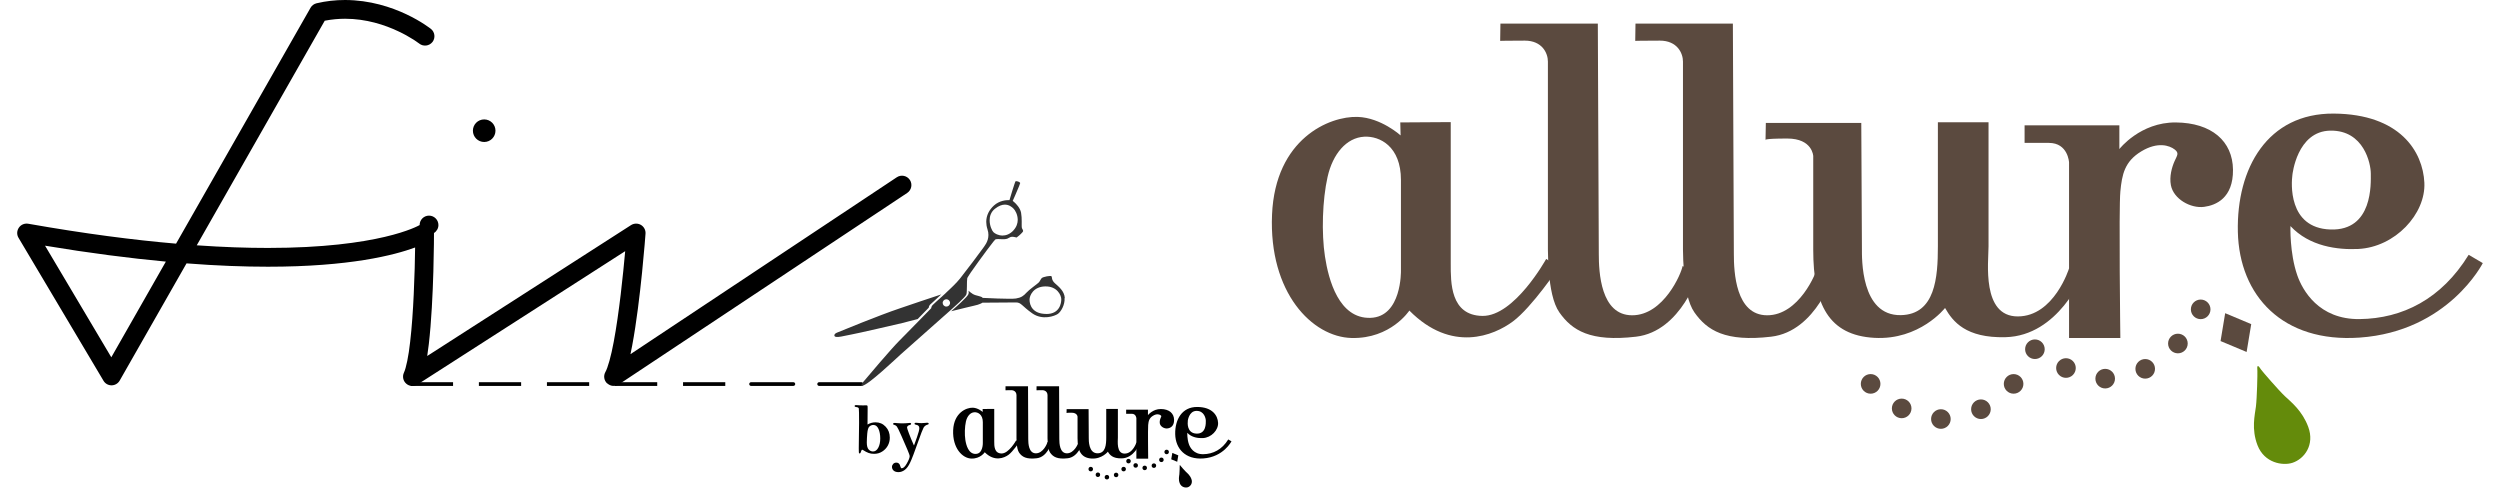 <?xml version="1.0" encoding="utf-8"?>
<!-- Generator: Adobe Illustrator 16.0.0, SVG Export Plug-In . SVG Version: 6.00 Build 0)  -->
<!DOCTYPE svg PUBLIC "-//W3C//DTD SVG 1.1//EN" "http://www.w3.org/Graphics/SVG/1.1/DTD/svg11.dtd">
<svg version="1.1" id="レイヤー_1" xmlns="http://www.w3.org/2000/svg" xmlns:xlink="http://www.w3.org/1999/xlink" x="0px"
	 y="0px" width="200px" height="39px" viewBox="0 0 200 39" enable-background="new 0 0 200 39" xml:space="preserve">
<g>
	<g>
		<g>
			<path fill="#5B4A3F" d="M141.267,9.835h7.636c0,0,0.051,9.246,0.051,10.025c0,0.778-0.113,5.411,3.116,5.351
				c2.754-0.053,2.961-3.014,2.961-5.506c0-2.494,0-9.922,0-9.922h4.052c0,0,0,8.675,0,9.922c0,1.246-0.571,5.609,2.338,5.609
				s4.104-3.845,4.104-3.845l1.09,0.521c0,0-1.921,4.881-6.181,4.985c-3.168,0.078-4.207-1.247-4.83-2.337
				c0,0-2.026,2.597-5.662,2.389c-3.636-0.207-4.883-2.649-4.883-7.064v-7.479c0,0-0.052-1.402-2.078-1.402
				c-2.024,0-1.739,0.129-1.739,0.129L141.267,9.835z"/>
			<g>
				<g>
					<path fill="#5B4A3F" d="M197.494,20.385c-2.182,3.545-5.298,5.102-8.727,5.142c-3.271,0.04-4.572-2.317-4.986-3.506
						c-0.622-1.792-0.545-3.935-0.545-3.935c1.52,1.636,3.778,1.909,5.414,1.832c2.96-0.141,5.416-2.805,5.299-5.299
						c-0.116-2.493-1.948-5.493-7.246-5.532s-7.792,4.363-7.675,9.467s3.584,8.883,9.739,8.454c7.097-0.494,9.856-5.96,9.856-5.96
						L197.494,20.385z M183.392,13.995c0,0,0.351-3.506,3.039-3.544c2.688-0.04,3.233,2.648,3.233,3.429
						c0,0.778,0.195,4.596-3.233,4.48C183.002,18.243,183.313,14.58,183.392,13.995z"/>
				</g>
			</g>
			<g>
				<g>
					<path fill="#5B4A3F" d="M123.695,20.714c0,0-2.532,4.598-5.104,4.559s-2.532-2.688-2.532-4.168c0-1.481,0-11.337,0-11.337
						l-4.037,0.026l0.026,1.039c0,0-1.56-1.416-3.428-1.48c-2.261-0.079-6.599,1.74-6.857,7.817
						c-0.267,6.254,3.221,9.792,6.362,9.869c3.144,0.078,4.623-2.194,4.623-2.194c3.377,3.415,6.766,2,8.285,0.869
						c1.52-1.129,3.675-4.336,3.675-4.336L123.695,20.714z M109.634,25.428c-2.521,0.079-3.353-3.039-3.637-4.908
						c-0.287-1.87-0.207-4.52,0.208-6.363c0.415-1.844,1.506-3.143,2.934-3.221c1.246-0.068,2.936,0.779,2.936,3.455
						c0,2.674,0,7.272,0,7.272S112.151,25.351,109.634,25.428z"/>
				</g>
			</g>
			<path fill="#5B4A3F" d="M130.839,1.886h7.791c0,0,0.078,16.986,0.078,18.427c0,1.441,0.136,4.91,2.668,4.91
				c2.533,0,3.955-3.39,4.033-3.936l1.324,0.507c0,0-1.384,4.714-5.045,5.142c-3.662,0.429-5.124-0.506-6.136-1.947
				c-1.013-1.442-0.915-5.084-0.915-6.292c0-1.208,0-13.11,0-13.772s-0.449-1.675-1.852-1.675s-1.967,0.019-1.967,0.019
				L130.839,1.886z"/>
			<path fill="#5B4A3F" d="M120.034,1.886h7.792c0,0,0.078,16.986,0.078,18.427c0,1.441,0.136,4.91,2.669,4.91
				c2.531,0,3.953-3.39,4.031-3.936l1.324,0.507c0,0-1.383,4.714-5.045,5.142c-3.662,0.429-5.123-0.506-6.136-1.947
				c-1.013-1.442-0.915-5.084-0.915-6.292c0-1.208,0-13.11,0-13.772s-0.448-1.675-1.852-1.675c-1.401,0-1.967,0.019-1.967,0.019
				L120.034,1.886z"/>
			<path fill="#5B4A3F" d="M161.966,10.029h7.583v1.896c0,0,1.663-2.154,4.52-2.129c2.856,0.026,4.545,1.494,4.57,3.778
				c0.025,2.285-1.381,2.852-2.311,2.974c-1.078,0.142-2.442-0.624-2.656-1.727c-0.137-0.702,0.084-1.461,0.293-1.928
				c0.207-0.468,0.39-0.643,0-0.941c-0.402-0.308-1.345-0.643-2.669,0.162c-1.325,0.804-1.539,1.837-1.668,3.214
				c-0.131,1.376,0,11.713,0,11.713h-4.104V12.99c0,0-0.078-1.558-1.61-1.558s-1.947,0-1.947,0V10.029z"/>
		</g>
		<circle fill="#5B4A3F" cx="162.793" cy="27.938" r="0.784"/>
		<circle fill="#5B4A3F" cx="165.277" cy="29.442" r="0.785"/>
		<circle fill="#5B4A3F" cx="171.617" cy="29.507" r="0.784"/>
		<circle fill="#5B4A3F" cx="168.415" cy="30.292" r="0.784"/>
		<circle fill="#5B4A3F" cx="174.232" cy="27.481" r="0.785"/>
		<circle fill="#5B4A3F" cx="176.054" cy="24.748" r="0.784"/>
		<circle fill="#5B4A3F" cx="149.65" cy="30.711" r="0.785"/>
		<circle fill="#5B4A3F" cx="152.134" cy="32.673" r="0.784"/>
		<circle fill="#5B4A3F" cx="158.474" cy="32.738" r="0.785"/>
		<circle fill="#5B4A3F" cx="155.271" cy="33.522" r="0.784"/>
		<circle fill="#5B4A3F" cx="161.088" cy="30.711" r="0.784"/>
		<path fill="#648B0B" d="M182.799,31.702c-0.49-0.457-1.813-1.99-1.905-2.123c-0.129-0.188-0.207-0.315-0.276-0.29
			c-0.042,0.014-0.048,0.174-0.028,0.399c0.014,0.162-0.031,2.186-0.118,2.851c-0.085,0.663-0.37,1.786,0.127,3.077
			c0.553,1.437,2.032,1.66,2.799,1.408c0.943-0.31,1.794-1.423,1.263-2.868C184.182,32.859,183.286,32.16,182.799,31.702z"/>
		<polygon fill="#5B4A3F" points="180.098,25.93 179.729,28.158 177.645,27.285 178.014,25.055 		"/>
	</g>
	<g>
		<path d="M48.577,30.68c-0.256-0.234-0.317-0.613-0.147-0.916c0.189-0.324,0.459-1.279,0.667-2.41
			c0.216-1.145,0.405-2.507,0.561-3.806c0.155-1.301,0.274-2.54,0.357-3.454L33.398,30.761c-0.281,0.179-0.646,0.154-0.896-0.066
			c-0.252-0.217-0.33-0.575-0.189-0.88c0.173-0.358,0.375-1.328,0.499-2.468c0.136-1.149,0.226-2.505,0.286-3.798
			c0.07-1.454,0.1-2.825,0.111-3.75c-1.655,0.613-5.238,1.539-11.772,1.539c-1.913,0-4.073-0.078-6.515-0.268l-5.348,9.378
			c-0.133,0.233-0.38,0.376-0.646,0.379c-0.267,0.002-0.514-0.137-0.648-0.366L1.48,19.021c-0.152-0.252-0.135-0.566,0.03-0.807
			c0.164-0.245,0.46-0.365,0.751-0.315c4.514,0.796,8.437,1.304,11.824,1.593L24.845,0.619c0.101-0.178,0.274-0.307,0.479-0.357
			C26.07,0.086,26.838-0.001,27.608,0c3.979,0.011,6.798,2.264,6.861,2.309h0.001c0.324,0.254,0.381,0.729,0.125,1.054
			c0,0,0,0-0.001,0c-0.258,0.323-0.729,0.38-1.056,0.123V3.484c0,0.002-0.025-0.02-0.098-0.068c-0.105-0.078-0.215-0.15-0.326-0.226
			c-0.4-0.254-0.818-0.485-1.25-0.686c-1.068-0.508-2.566-1.005-4.257-1.004c-0.526,0-1.068,0.05-1.628,0.157L15.74,19.625
			c2.118,0.148,4.006,0.21,5.693,0.21c8.9,0,11.998-1.751,12.137-1.829c-0.001-0.418,0.335-0.756,0.749-0.756
			c0.417-0.001,0.755,0.338,0.755,0.754c0,0.257-0.135,0.498-0.355,0.635c0,0.016,0.004,5.275-0.413,8.883
			c-0.038,0.318-0.083,0.637-0.128,0.957l16.307-10.472c0.241-0.152,0.546-0.157,0.791-0.013c0.244,0.146,0.387,0.414,0.366,0.699
			c0,0.018-0.389,5.351-1.063,8.935c-0.044,0.244-0.094,0.478-0.14,0.704l21.306-14.151c0.346-0.229,0.811-0.135,1.04,0.208
			c0.001,0,0.001,0.002,0.003,0.002c0.229,0.347,0.133,0.813-0.21,1.043L49.512,30.75c-0.288,0.19-0.67,0.16-0.924-0.076
			L48.577,30.68z M8.904,28.583l4.364-7.654c-2.856-0.266-6.069-0.676-9.665-1.274L8.904,28.583L8.904,28.583z"/>
		<circle cx="38.735" cy="10.456" r="0.903"/>
		<path d="M69.383,33.973c0.104-0.063,0.211-0.11,0.32-0.141c0.109-0.033,0.225-0.047,0.342-0.047c0.32,0,0.59,0.117,0.809,0.352
			c0.22,0.234,0.33,0.527,0.33,0.877c0,0.234-0.055,0.449-0.162,0.641c-0.107,0.192-0.26,0.352-0.445,0.468
			c-0.186,0.122-0.406,0.184-0.652,0.184c-0.167,0-0.314-0.024-0.438-0.071c-0.126-0.043-0.276-0.123-0.451-0.236
			c-0.016-0.013-0.033-0.019-0.054-0.023c-0.04,0-0.065,0.037-0.087,0.109c-0.035,0.128-0.074,0.189-0.118,0.189
			c-0.032,0-0.054-0.011-0.062-0.041c-0.006-0.026-0.014-0.153-0.014-0.373l0.025-2.035c0-0.696-0.006-1.078-0.021-1.146
			c-0.015-0.065-0.084-0.104-0.213-0.117c-0.08-0.005-0.121-0.032-0.121-0.081c0-0.052,0.036-0.075,0.111-0.075
			c0.042,0,0.133,0.006,0.268,0.017c0.102,0.004,0.191,0.007,0.271,0.007l0.281-0.005c0.068,0,0.104,0.027,0.104,0.08l0.005,0.136
			c0,0.767-0.005,1.213-0.01,1.345L69.383,33.973z M69.871,33.996c-0.115,0-0.22,0.041-0.313,0.12
			c-0.095,0.079-0.152,0.271-0.178,0.573c-0.021,0.234-0.032,0.472-0.036,0.706c0,0.267,0.05,0.455,0.147,0.562
			c0.099,0.107,0.216,0.161,0.349,0.161c0.172,0,0.311-0.096,0.418-0.294c0.108-0.195,0.162-0.445,0.162-0.748
			c0-0.305-0.048-0.559-0.141-0.767c-0.096-0.207-0.229-0.312-0.399-0.312L69.871,33.996z M73.129,35.615l0.229-0.638
			c0.125-0.353,0.188-0.594,0.188-0.726c0-0.155-0.087-0.246-0.264-0.27c-0.079-0.015-0.119-0.04-0.119-0.081
			c0-0.054,0.039-0.079,0.117-0.079c0.029,0,0.083,0.006,0.162,0.012c0.082,0.014,0.18,0.017,0.293,0.017
			c0.076,0,0.166-0.006,0.271-0.017c0.053-0.004,0.104-0.01,0.156-0.014c0.089,0,0.135,0.027,0.135,0.086
			c0,0.031-0.029,0.053-0.091,0.066c-0.144,0.041-0.251,0.122-0.321,0.244c-0.068,0.124-0.215,0.498-0.438,1.133
			c-0.288,0.823-0.499,1.373-0.631,1.648c-0.129,0.28-0.272,0.475-0.433,0.595c-0.159,0.121-0.328,0.179-0.507,0.179
			c-0.163,0-0.289-0.039-0.379-0.117c-0.091-0.077-0.141-0.189-0.139-0.308c0-0.081,0.033-0.157,0.096-0.229
			c0.064-0.071,0.15-0.107,0.256-0.107c0.168,0,0.273,0.102,0.318,0.301c0.023,0.102,0.061,0.152,0.111,0.152
			c0.126,0,0.264-0.129,0.411-0.391c0.147-0.258,0.224-0.454,0.224-0.578c0-0.065-0.061-0.236-0.179-0.515
			c-0.116-0.28-0.272-0.644-0.472-1.088c-0.197-0.446-0.323-0.703-0.377-0.771c-0.048-0.061-0.114-0.104-0.19-0.124
			c-0.071-0.015-0.111-0.043-0.111-0.078c0-0.053,0.048-0.082,0.146-0.082c0.02,0,0.096,0.007,0.225,0.018
			c0.079,0.012,0.18,0.016,0.304,0.016c0.204,0,0.383-0.008,0.537-0.023l0.12-0.012c0.075,0,0.113,0.023,0.113,0.074
			c0,0.049-0.045,0.081-0.135,0.1c-0.055,0.01-0.105,0.036-0.143,0.078c-0.032,0.039-0.049,0.078-0.049,0.117
			c0,0.04,0.051,0.196,0.15,0.465c0.1,0.271,0.232,0.591,0.397,0.959L73.129,35.615z M85.332,32.729h1.756
			c0,0,0.013,2.125,0.013,2.304c0,0.181-0.026,1.244,0.717,1.231c0.632-0.013,0.681-0.693,0.681-1.268v-2.281h0.932v2.281
			c0,0.287-0.132,1.292,0.539,1.292c0.668,0,0.941-0.884,0.941-0.884l0.251,0.12c0,0-0.441,1.124-1.421,1.146
			c-0.729,0.019-0.967-0.285-1.11-0.536c0,0-0.468,0.597-1.303,0.55c-0.835-0.049-1.124-0.609-1.124-1.627v-1.718
			c0,0-0.012-0.322-0.477-0.322c-0.467,0-0.403,0.032-0.403,0.032l0.006-0.318L85.332,32.729z M98.262,35.153
			c-0.5,0.815-1.219,1.174-2.006,1.183c-0.754,0.01-1.053-0.533-1.146-0.807c-0.145-0.411-0.127-0.904-0.127-0.904
			c0.351,0.375,0.87,0.439,1.245,0.422c0.681-0.033,1.247-0.645,1.219-1.218c-0.026-0.574-0.446-1.266-1.665-1.272
			c-1.219-0.01-1.791,1.003-1.766,2.176c0.027,1.174,0.822,2.042,2.238,1.943c1.63-0.113,2.264-1.371,2.264-1.371l-0.262-0.151
			H98.262z M95.02,33.684c0,0,0.08-0.805,0.699-0.814c0.619-0.008,0.746,0.608,0.746,0.789c0,0.176,0.044,1.057-0.742,1.03
			c-0.788-0.027-0.716-0.872-0.698-1.007L95.02,33.684z M81.293,35.229c0,0-0.584,1.059-1.171,1.049
			c-0.593-0.008-0.583-0.618-0.583-0.959v-2.606l-0.929,0.007l0.007,0.237c0,0-0.357-0.323-0.787-0.341
			c-0.52-0.018-1.517,0.4-1.578,1.799c-0.059,1.438,0.743,2.253,1.463,2.271c0.725,0.017,1.064-0.506,1.064-0.506
			c0.778,0.786,1.556,0.46,1.906,0.202c0.352-0.262,0.848-1,0.848-1l-0.23-0.152H81.293z M78.062,36.313
			c-0.58,0.018-0.77-0.698-0.835-1.128c-0.066-0.432-0.049-1.041,0.047-1.465c0.097-0.424,0.35-0.723,0.678-0.74
			c0.285-0.016,0.674,0.181,0.674,0.795v1.673c0,0,0.019,0.847-0.558,0.864L78.062,36.313z"/>
		<path d="M82.934,30.9h1.793c0,0,0.018,3.904,0.018,4.236s0.03,1.13,0.611,1.13c0.584,0,0.908-0.779,0.926-0.905l0.305,0.115
			c0,0-0.319,1.084-1.164,1.184c-0.844,0.1-1.18-0.117-1.411-0.447c-0.235-0.333-0.21-1.169-0.21-1.447V31.6
			c0-0.152-0.105-0.387-0.428-0.387c-0.323,0-0.453,0.008-0.453,0.008l0.004-0.32H82.934z"/>
		<path d="M80.451,30.9h1.791c0,0,0.018,3.904,0.018,4.236s0.029,1.13,0.612,1.13s0.908-0.779,0.925-0.905l0.303,0.115
			c0,0-0.316,1.084-1.158,1.184c-0.844,0.1-1.181-0.117-1.412-0.447c-0.234-0.333-0.211-1.169-0.211-1.447V31.6
			c0-0.152-0.104-0.387-0.426-0.387c-0.32,0-0.453,0.008-0.453,0.008l0.002-0.32H80.451z M90.092,32.771h1.744v0.438
			c0,0,0.384-0.494,1.039-0.487c0.658,0.006,1.046,0.346,1.052,0.867c0.007,0.526-0.317,0.659-0.532,0.685
			c-0.248,0.033-0.561-0.144-0.609-0.396c-0.033-0.158,0.02-0.334,0.066-0.441s0.09-0.147,0-0.215
			c-0.093-0.07-0.309-0.148-0.613,0.039c-0.305,0.187-0.354,0.422-0.385,0.738c-0.029,0.314,0,2.693,0,2.693H90.91V33.46
			c0,0-0.018-0.358-0.37-0.358h-0.448v-0.32V32.771z"/>
		<circle cx="90.281" cy="36.89" r="0.181"/>
		<circle cx="90.854" cy="37.235" r="0.181"/>
		<circle cx="92.312" cy="37.251" r="0.181"/>
		<circle cx="91.576" cy="37.432" r="0.181"/>
		<circle cx="92.912" cy="36.786" r="0.181"/>
		<circle cx="93.332" cy="36.157" r="0.18"/>
		<circle cx="87.26" cy="37.528" r="0.181"/>
		<circle cx="87.832" cy="37.979" r="0.18"/>
		<circle cx="89.289" cy="37.995" r="0.18"/>
		<circle cx="88.553" cy="38.174" r="0.18"/>
		<circle cx="89.891" cy="37.528" r="0.181"/>
		<path d="M94.884,37.756c-0.112-0.104-0.417-0.457-0.438-0.488c-0.031-0.044-0.047-0.071-0.064-0.066
			c-0.008,0.004-0.01,0.04-0.006,0.093c0.002,0.036-0.008,0.501-0.027,0.654s-0.085,0.412,0.029,0.708
			c0.128,0.331,0.467,0.381,0.645,0.323c0.217-0.07,0.412-0.327,0.289-0.657C95.201,38.021,94.996,37.862,94.884,37.756
			L94.884,37.756z M94.263,36.429l-0.085,0.513l-0.48-0.197l0.088-0.512L94.263,36.429z M32.866,30.875v-0.301h3.379v0.301H32.866z
			 M38.311,30.875v-0.301h3.379v0.301H38.311z M43.755,30.875v-0.301h3.378v0.301H43.755z M49.198,30.875v-0.301h3.38v0.301H49.198z
			 M54.643,30.875v-0.301h3.379v0.301H54.643z M60.088,30.875c-0.082,0-0.15-0.069-0.15-0.15c0-0.085,0.068-0.15,0.15-0.15h3.378
			c0.085,0,0.151,0.065,0.151,0.15c0,0.08-0.067,0.148-0.151,0.148h-3.378V30.875z M65.533,30.875c-0.083,0-0.15-0.069-0.15-0.15
			c0-0.085,0.067-0.15,0.15-0.15h3.379c0.084,0,0.15,0.064,0.15,0.15c0,0.08-0.067,0.148-0.15,0.15H65.533L65.533,30.875z"/>
		<path fill="#333333" d="M81.82,18.377c-0.012-0.021-0.033-0.048-0.062-0.115c-0.021-0.048-0.022-0.131-0.023-0.242
			c0-0.09,0.002-0.197,0.002-0.314c0-0.207-0.008-0.447-0.05-0.685c-0.07-0.386-0.401-0.723-0.562-0.861
			c-0.055-0.047-0.089-0.074-0.089-0.074l-0.019-0.013l0.009-0.021c0,0,0.331-0.733,0.496-1.148
			c0.056-0.135,0.095-0.246,0.094-0.261c0.005-0.017-0.04-0.062-0.11-0.097c-0.064-0.029-0.137-0.048-0.209-0.053
			c-0.031,0-0.053,0.01-0.059,0.014c0,0-0.018,0.035-0.033,0.079c-0.018,0.048-0.039,0.108-0.062,0.18
			c-0.056,0.167-0.11,0.335-0.162,0.505c-0.074,0.241-0.146,0.476-0.217,0.717l-0.006,0.021H80.67c-0.182,0-0.723,0.039-1.152,0.429
			c-0.387,0.352-0.618,0.798-0.618,1.312c0,0.188,0.032,0.39,0.099,0.597c0.054,0.159,0.075,0.312,0.075,0.452
			c0,0.542-0.331,0.902-0.481,1.119c-0.196,0.281-1.255,1.689-1.785,2.357c-0.268,0.341-0.784,0.836-1.252,1.267
			c-0.467,0.428-0.887,0.794-0.946,0.863c-0.104,0.116-0.108,0.216-0.11,0.231l0.002,0.014l-0.008,0.008
			c0,0-1.975,2.028-2.572,2.625c-0.595,0.591-2.627,2.982-2.885,3.299c-0.109,0.143-0.13,0.215-0.13,0.238
			c0,0.011,0,0.016,0.003,0.016l0.003,0.003l0.003,0.008c0.006,0.016,0.016,0.018,0.043,0.021c0.093,0.004,0.333-0.136,0.621-0.35
			c0.291-0.219,0.641-0.51,0.982-0.811c0.688-0.599,1.354-1.233,1.504-1.365l3.374-2.992l0.572-0.506
			c0.139-0.129,0.45-0.397,0.732-0.665c0.281-0.266,0.542-0.534,0.567-0.63c0.033-0.104,0.038-0.378,0.042-0.645
			c0.003-0.27,0.003-0.534,0.027-0.643c0.007-0.032,0.036-0.082,0.085-0.158c0.047-0.078,0.114-0.18,0.193-0.299
			c0.199-0.287,0.399-0.572,0.604-0.852c0.458-0.633,0.969-1.318,1.211-1.621c0.069-0.086,0.114-0.143,0.139-0.162
			c0.051-0.038,0.129-0.04,0.225-0.044c0.121,0,0.264,0.013,0.406,0.013c0.173,0,0.342-0.021,0.441-0.096
			c0.09-0.063,0.197-0.101,0.309-0.1c0.145,0,0.271,0.055,0.324,0.055c0.007,0,0.013,0,0.019-0.003
			c0.054-0.026,0.323-0.255,0.45-0.403c0.043-0.05,0.066-0.095,0.063-0.106c-0.003-0.05-0.009-0.062-0.021-0.083L81.82,18.377z
			 M75.709,24.526c-0.163,0-0.293-0.13-0.295-0.292c0-0.163,0.133-0.293,0.296-0.293c0.162,0,0.294,0.13,0.294,0.293l0,0
			c0,0.161-0.131,0.291-0.291,0.292H75.709z M81.067,18.444c-0.286,0.298-0.593,0.399-0.86,0.399h-0.002
			c-0.34,0-0.614-0.158-0.727-0.267c-0.117-0.114-0.307-0.513-0.307-0.954c0-0.324,0.105-0.67,0.428-0.924
			c0.306-0.242,0.57-0.328,0.792-0.328c0.327,0,0.556,0.188,0.673,0.301c0.152,0.141,0.352,0.498,0.354,0.915
			c0,0.274-0.092,0.577-0.354,0.854L81.067,18.444z"/>
		<path fill="#333333" d="M74.428,24.353c0.062-0.067,0.439-0.399,0.876-0.801c-0.966,0.309-2.231,0.751-3.301,1.109
			c-1.7,0.57-4.765,1.835-5.03,1.944c-0.268,0.107-0.221,0.25-0.221,0.25c0.047,0.25,0.932-0.029,1.335-0.09
			c0.404-0.064,3.958-0.889,4.194-0.945c0.072-0.018,0.451-0.127,1.132-0.295c0.455-0.469,0.827-0.85,0.887-0.911
			c0-0.038,0.016-0.149,0.126-0.267L74.428,24.353z M85.185,23.845c-0.036-0.571-0.501-0.92-0.792-1.185
			c-0.295-0.264-0.211-0.481-0.274-0.558c-0.062-0.076-0.669,0.043-0.774,0.141c-0.105,0.099-0.131,0.242-0.252,0.362
			c-0.12,0.121-0.76,0.563-0.982,0.814c-0.225,0.252-0.42,0.394-0.838,0.461c-0.42,0.068-2.658-0.049-2.658-0.049
			c-0.105-0.156-0.528-0.147-0.793-0.313c-0.17-0.106-0.216-0.159-0.342-0.261c0.023,0.138,0.023,0.185,0,0.266
			c-0.045,0.127-0.302,0.385-0.587,0.655c-0.285,0.269-0.593,0.542-0.735,0.666L76.093,24.9c0.946-0.229,1.618-0.403,1.807-0.439
			c0.495-0.098,0.695-0.246,0.695-0.246s2.271-0.02,2.689-0.02c0.417,0,0.464,0.285,1.294,0.871
			c0.828,0.584,1.805,0.215,2.049,0.047c0.244-0.167,0.576-0.721,0.539-1.269H85.185z M83.699,25.115
			c-1.069-0.003-1.336-0.667-1.336-1.15c0-0.315,0.297-1.031,1.248-1.052c0.952-0.023,1.284,0.697,1.291,1.016
			c0.006,0.327-0.129,1.198-1.203,1.19V25.115z"/>
	</g>
</g>
</svg>
